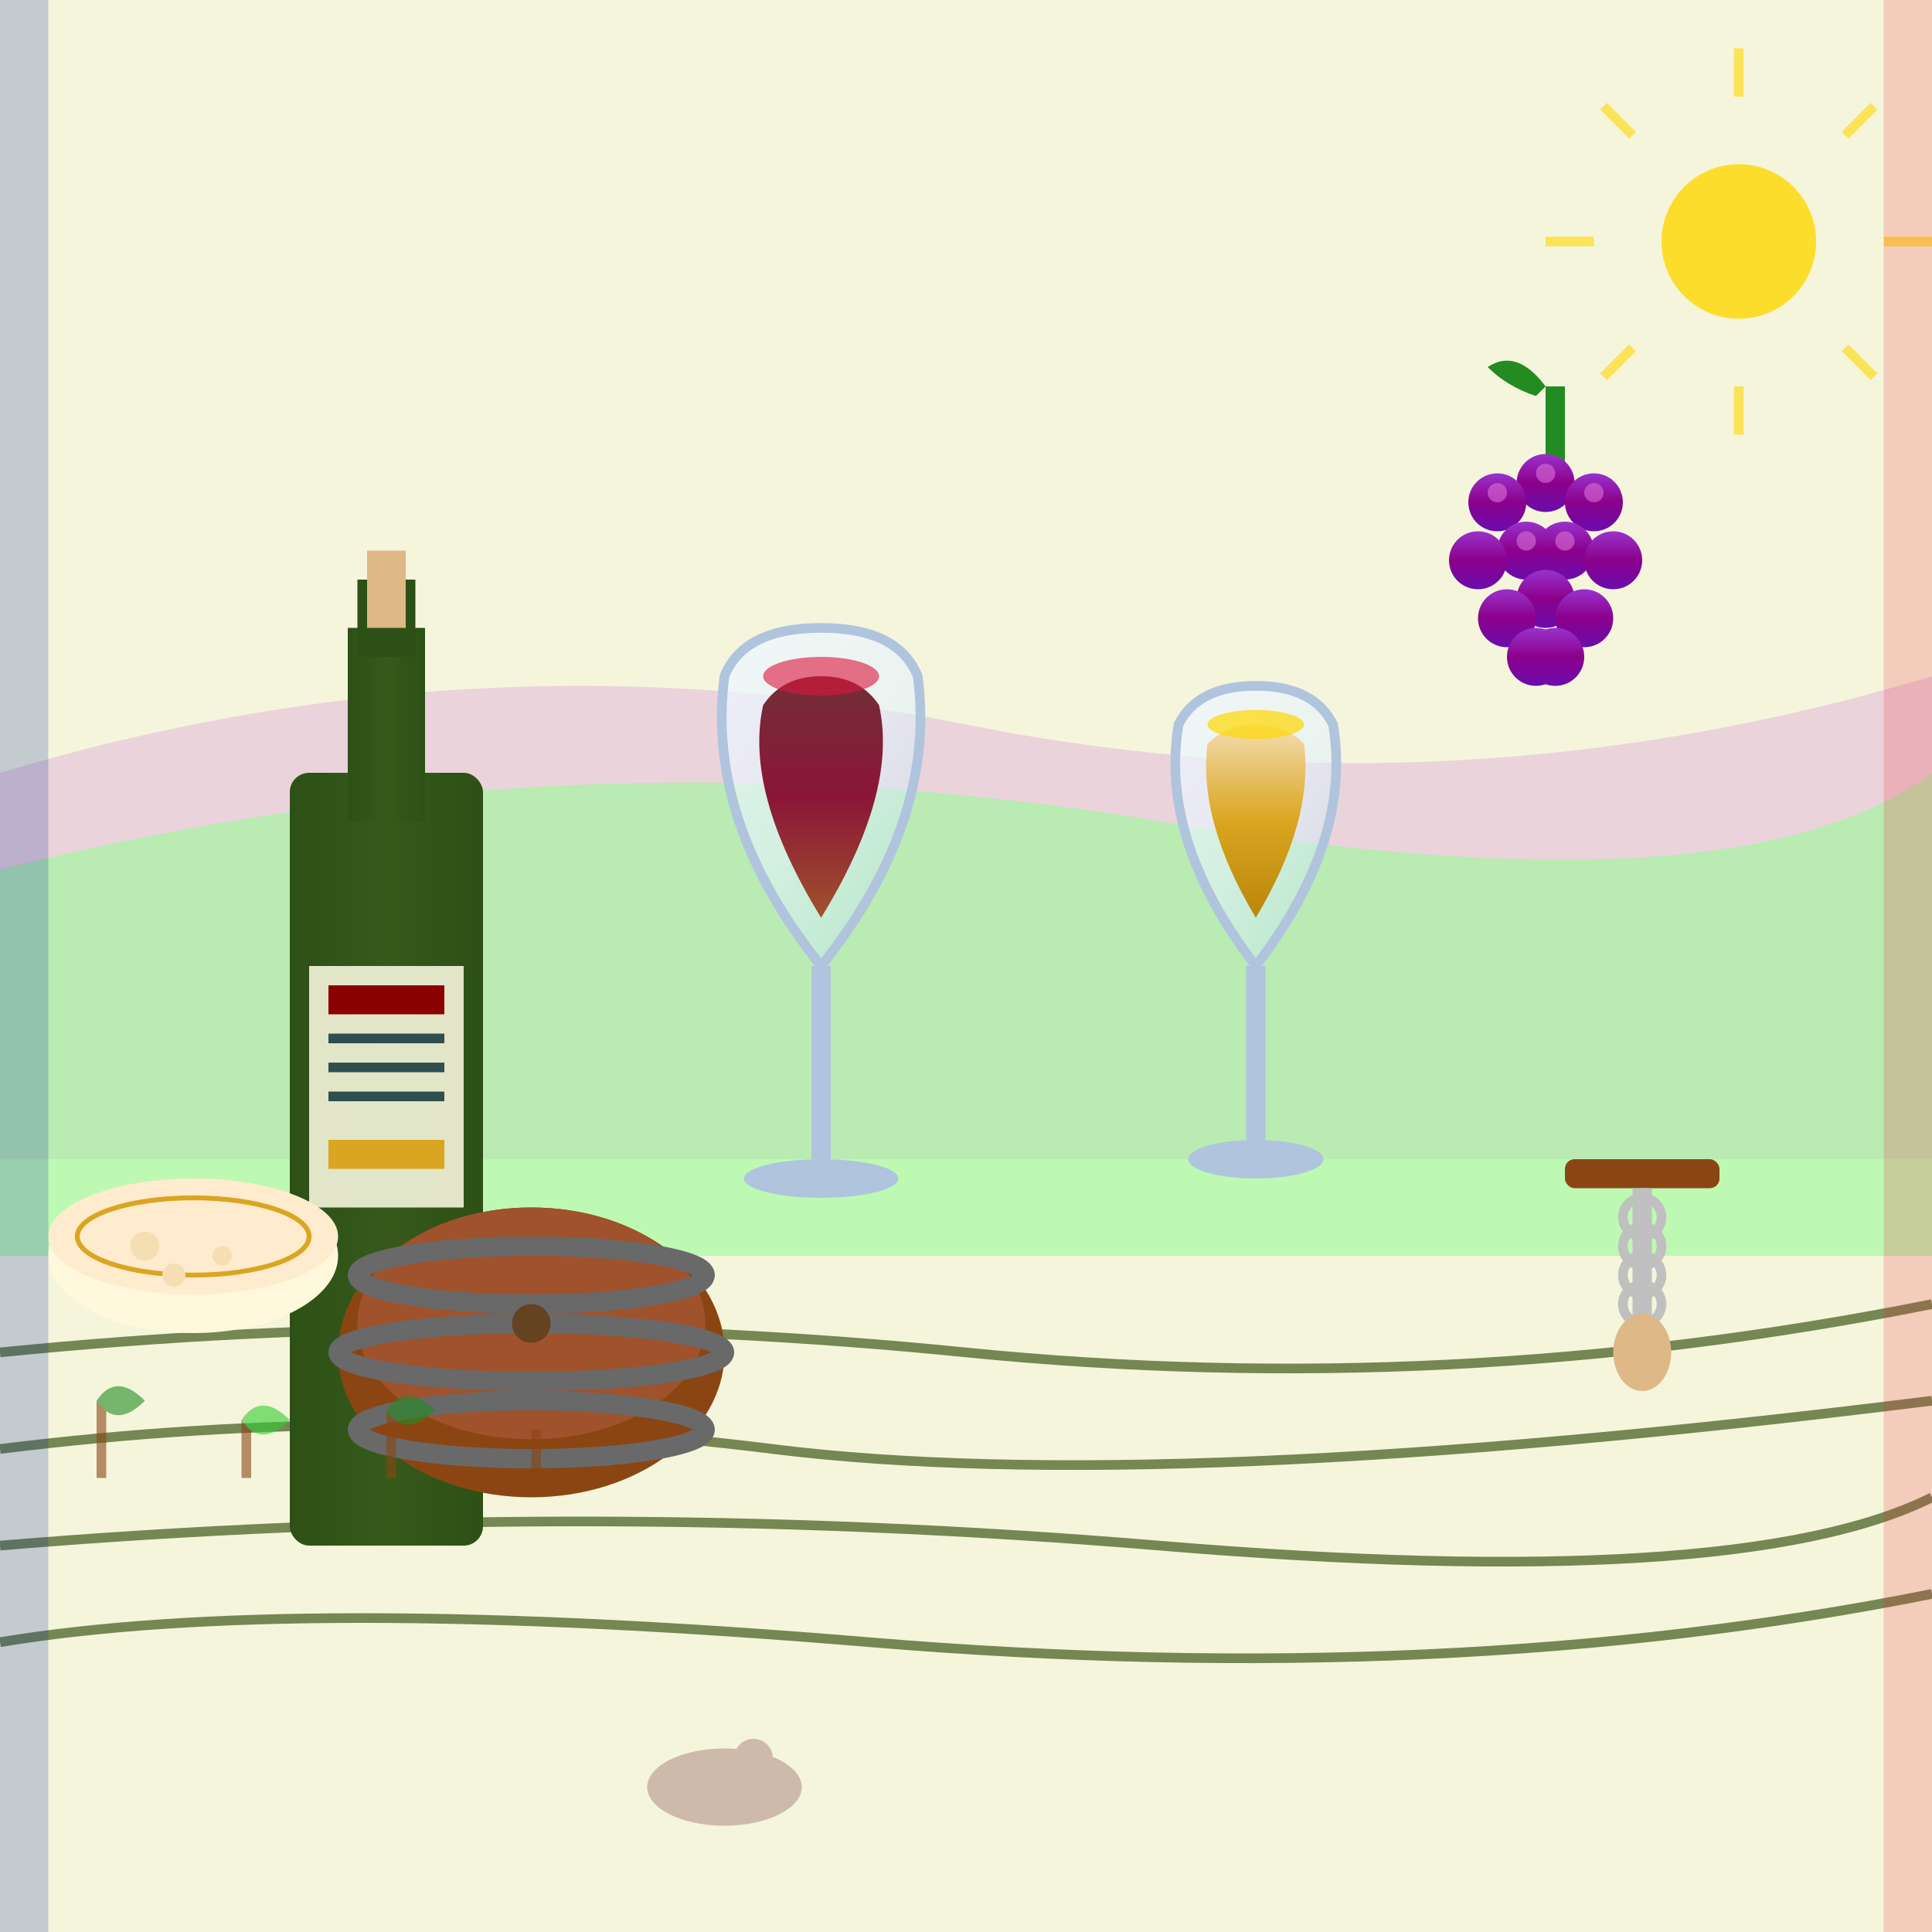 <svg width="200" height="200" viewBox="0 0 200 200" xmlns="http://www.w3.org/2000/svg">
  <defs>
    <linearGradient id="wineBottleGradient" x1="0%" y1="0%" x2="100%" y2="0%">
      <stop offset="0%" style="stop-color:#2d5016;stop-opacity:1" />
      <stop offset="50%" style="stop-color:#355a1a;stop-opacity:1" />
      <stop offset="100%" style="stop-color:#2d5016;stop-opacity:1" />
    </linearGradient>
    <linearGradient id="redWineGradient" x1="0%" y1="0%" x2="0%" y2="100%">
      <stop offset="0%" style="stop-color:#722f37;stop-opacity:1" />
      <stop offset="50%" style="stop-color:#8b1538;stop-opacity:1" />
      <stop offset="100%" style="stop-color:#a0522d;stop-opacity:1" />
    </linearGradient>
    <linearGradient id="whiteWineGradient" x1="0%" y1="0%" x2="0%" y2="100%">
      <stop offset="0%" style="stop-color:#f5deb3;stop-opacity:1" />
      <stop offset="50%" style="stop-color:#daa520;stop-opacity:1" />
      <stop offset="100%" style="stop-color:#b8860b;stop-opacity:1" />
    </linearGradient>
    <linearGradient id="glassGradient" x1="0%" y1="0%" x2="100%" y2="100%">
      <stop offset="0%" style="stop-color:#f0f8ff;stop-opacity:0.8" />
      <stop offset="50%" style="stop-color:#e6f3ff;stop-opacity:0.6" />
      <stop offset="100%" style="stop-color:#b0e0e6;stop-opacity:0.4" />
    </linearGradient>
    <linearGradient id="grapesGradient" x1="0%" y1="0%" x2="0%" y2="100%">
      <stop offset="0%" style="stop-color:#9932cc;stop-opacity:1" />
      <stop offset="50%" style="stop-color:#8b008b;stop-opacity:1" />
      <stop offset="100%" style="stop-color:#6a0dad;stop-opacity:1" />
    </linearGradient>
    <linearGradient id="vineyardGradient" x1="0%" y1="0%" x2="0%" y2="100%">
      <stop offset="0%" style="stop-color:#90ee90;stop-opacity:1" />
      <stop offset="100%" style="stop-color:#6b8e23;stop-opacity:1" />
    </linearGradient>
  </defs>
  
  <!-- Background vineyard hills -->
  <rect width="200" height="200" fill="#f5f5dc"/>
  
  <!-- Distant hills -->
  <path d="M0,80 Q50,65 100,75 T200,70 L200,120 L0,120 Z" fill="#dda0dd" opacity="0.4"/>
  <path d="M0,90 Q60,75 120,85 T200,80 L200,130 L0,130 Z" fill="#98fb98" opacity="0.6"/>
  
  <!-- Vineyard rows -->
  <g stroke="#556b2f" stroke-width="1" fill="none" opacity="0.8">
    <path d="M0,140 Q50,135 100,140 T200,135"/>
    <path d="M0,150 Q40,145 80,150 T200,145"/>
    <path d="M0,160 Q60,155 120,160 T200,155"/>
    <path d="M0,170 Q30,165 90,170 T200,165"/>
  </g>
  
  <!-- Wine bottle (left) -->
  <g transform="translate(30,60)">
    <!-- Bottle body -->
    <rect x="0" y="20" width="20" height="80" rx="2" fill="url(#wineBottleGradient)"/>
    <!-- Bottle neck -->
    <rect x="6" y="5" width="8" height="20" fill="url(#wineBottleGradient)"/>
    <!-- Bottle mouth -->
    <rect x="7" y="0" width="6" height="8" fill="#2d5016"/>
    <!-- Cork -->
    <rect x="8" y="-3" width="4" height="8" fill="#deb887"/>
    <!-- Label -->
    <rect x="2" y="40" width="16" height="25" fill="#f5f5dc" opacity="0.9"/>
    <rect x="4" y="42" width="12" height="3" fill="#8b0000"/>
    <rect x="4" y="47" width="12" height="1" fill="#2f4f4f"/>
    <rect x="4" y="50" width="12" height="1" fill="#2f4f4f"/>
    <rect x="4" y="53" width="12" height="1" fill="#2f4f4f"/>
    <rect x="4" y="58" width="12" height="3" fill="#daa520"/>
  </g>
  
  <!-- Wine glass with red wine -->
  <g transform="translate(85,70)">
    <!-- Glass bowl -->
    <path d="M0,30 Q-12,15 -10,0 Q-8,-5 0,-5 Q8,-5 10,0 Q12,15 0,30" fill="url(#glassGradient)" stroke="#b0c4de" stroke-width="1"/>
    <!-- Red wine in glass -->
    <path d="M0,25 Q-8,12 -6,3 Q-4,0 0,0 Q4,0 6,3 Q8,12 0,25" fill="url(#redWineGradient)"/>
    <!-- Wine surface highlight -->
    <ellipse cx="0" cy="0" rx="6" ry="2" fill="#dc143c" opacity="0.6"/>
    <!-- Glass stem -->
    <rect x="-1" y="30" width="2" height="20" fill="#b0c4de"/>
    <!-- Glass base -->
    <ellipse cx="0" cy="52" rx="8" ry="2" fill="#b0c4de"/>
  </g>
  
  <!-- Wine glass with white wine -->
  <g transform="translate(130,75)">
    <!-- Glass bowl -->
    <path d="M0,25 Q-10,12 -8,0 Q-6,-4 0,-4 Q6,-4 8,0 Q10,12 0,25" fill="url(#glassGradient)" stroke="#b0c4de" stroke-width="1"/>
    <!-- White wine in glass -->
    <path d="M0,20 Q-6,10 -5,2 Q-3,0 0,0 Q3,0 5,2 Q6,10 0,20" fill="url(#whiteWineGradient)"/>
    <!-- Wine surface highlight -->
    <ellipse cx="0" cy="0" rx="5" ry="1.5" fill="#ffd700" opacity="0.7"/>
    <!-- Glass stem -->
    <rect x="-1" y="25" width="2" height="18" fill="#b0c4de"/>
    <!-- Glass base -->
    <ellipse cx="0" cy="45" rx="7" ry="2" fill="#b0c4de"/>
  </g>
  
  <!-- Grape cluster -->
  <g transform="translate(160,40)">
    <!-- Grape stem -->
    <rect x="0" y="0" width="2" height="8" fill="#228b22"/>
    <path d="M0,0 Q-3,-4 -6,-2 Q-4,0 -1,1" fill="#228b22"/>
    
    <!-- Grape berries -->
    <circle cx="0" cy="10" r="3" fill="url(#grapesGradient)"/>
    <circle cx="5" cy="12" r="3" fill="url(#grapesGradient)"/>
    <circle cx="-5" cy="12" r="3" fill="url(#grapesGradient)"/>
    <circle cx="2" cy="17" r="3" fill="url(#grapesGradient)"/>
    <circle cx="-2" cy="17" r="3" fill="url(#grapesGradient)"/>
    <circle cx="7" cy="18" r="3" fill="url(#grapesGradient)"/>
    <circle cx="-7" cy="18" r="3" fill="url(#grapesGradient)"/>
    <circle cx="0" cy="22" r="3" fill="url(#grapesGradient)"/>
    <circle cx="4" cy="24" r="3" fill="url(#grapesGradient)"/>
    <circle cx="-4" cy="24" r="3" fill="url(#grapesGradient)"/>
    <circle cx="1" cy="28" r="3" fill="url(#grapesGradient)"/>
    <circle cx="-1" cy="28" r="3" fill="url(#grapesGradient)"/>
    
    <!-- Grape highlights -->
    <circle cx="0" cy="9" r="1" fill="#da70d6" opacity="0.6"/>
    <circle cx="5" cy="11" r="1" fill="#da70d6" opacity="0.6"/>
    <circle cx="-5" cy="11" r="1" fill="#da70d6" opacity="0.6"/>
    <circle cx="2" cy="16" r="1" fill="#da70d6" opacity="0.6"/>
    <circle cx="-2" cy="16" r="1" fill="#da70d6" opacity="0.6"/>
  </g>
  
  <!-- Cheese wheel -->
  <g transform="translate(20,130)">
    <ellipse cx="0" cy="0" rx="15" ry="8" fill="#fff8dc"/>
    <ellipse cx="0" cy="-2" rx="15" ry="6" fill="#ffebcd"/>
    <!-- Cheese texture -->
    <ellipse cx="0" cy="-2" rx="12" ry="4" fill="none" stroke="#daa520" stroke-width="0.5"/>
    <!-- Cheese holes -->
    <circle cx="-5" cy="-1" r="1.5" fill="#f5deb3"/>
    <circle cx="3" cy="0" r="1" fill="#f5deb3"/>
    <circle cx="-2" cy="2" r="1.2" fill="#f5deb3"/>
  </g>
  
  <!-- Barrel -->
  <g transform="translate(55,140)">
    <!-- Barrel body -->
    <ellipse cx="0" cy="0" rx="20" ry="15" fill="#8b4513"/>
    <ellipse cx="0" cy="-3" rx="18" ry="12" fill="#a0522d"/>
    <!-- Barrel hoops -->
    <ellipse cx="0" cy="-8" rx="18" ry="3" fill="none" stroke="#696969" stroke-width="2"/>
    <ellipse cx="0" cy="0" rx="20" ry="3" fill="none" stroke="#696969" stroke-width="2"/>
    <ellipse cx="0" cy="8" rx="18" ry="3" fill="none" stroke="#696969" stroke-width="2"/>
    <!-- Barrel bung -->
    <circle cx="0" cy="-3" r="2" fill="#654321"/>
  </g>
  
  <!-- Corkscrew -->
  <g transform="translate(170,120)">
    <!-- Handle -->
    <rect x="-8" y="0" width="16" height="3" rx="1" fill="#8b4513"/>
    <!-- Screw shaft -->
    <rect x="-1" y="3" width="2" height="15" fill="#c0c0c0"/>
    <!-- Spiral -->
    <g stroke="#c0c0c0" stroke-width="1" fill="none">
      <circle cx="0" cy="6" r="2"/>
      <circle cx="0" cy="9" r="2"/>
      <circle cx="0" cy="12" r="2"/>
      <circle cx="0" cy="15" r="2"/>
    </g>
    <!-- Cork on screw -->
    <ellipse cx="0" cy="20" rx="3" ry="4" fill="#deb887"/>
  </g>
  
  <!-- Wine stain -->
  <g opacity="0.3">
    <ellipse cx="75" cy="185" rx="8" ry="4" fill="#722f37"/>
    <circle cx="78" cy="182" r="2" fill="#722f37"/>
    <circle cx="72" cy="187" r="1.5" fill="#722f37"/>
  </g>
  
  <!-- French countryside elements -->
  <g opacity="0.6">
    <!-- Small vineyard posts -->
    <rect x="10" y="145" width="1" height="8" fill="#8b4513"/>
    <rect x="25" y="147" width="1" height="6" fill="#8b4513"/>
    <rect x="40" y="146" width="1" height="7" fill="#8b4513"/>
    <rect x="55" y="148" width="1" height="5" fill="#8b4513"/>
    
    <!-- Vine leaves -->
    <path d="M10,145 Q12,142 15,145 Q12,148 10,145" fill="#228b22"/>
    <path d="M25,147 Q27,144 30,147 Q27,150 25,147" fill="#32cd32"/>
    <path d="M40,146 Q42,143 45,146 Q42,149 40,146" fill="#228b22"/>
  </g>
  
  <!-- Sun -->
  <circle cx="180" cy="25" r="8" fill="#ffd700" opacity="0.8"/>
  <g stroke="#ffd700" stroke-width="1" opacity="0.6">
    <line x1="180" y1="10" x2="180" y2="5"/>
    <line x1="180" y1="45" x2="180" y2="40"/>
    <line x1="195" y1="25" x2="200" y2="25"/>
    <line x1="165" y1="25" x2="160" y2="25"/>
    <line x1="191" y1="14" x2="194" y2="11"/>
    <line x1="169" y1="36" x2="166" y2="39"/>
    <line x1="191" y1="36" x2="194" y2="39"/>
    <line x1="169" y1="14" x2="166" y2="11"/>
  </g>
  
  <!-- French flag colors accent -->
  <g opacity="0.2">
    <rect x="0" y="0" width="5" height="200" fill="#002395"/>
    <rect x="195" y="0" width="5" height="200" fill="#ed2939"/>
  </g>
</svg>
